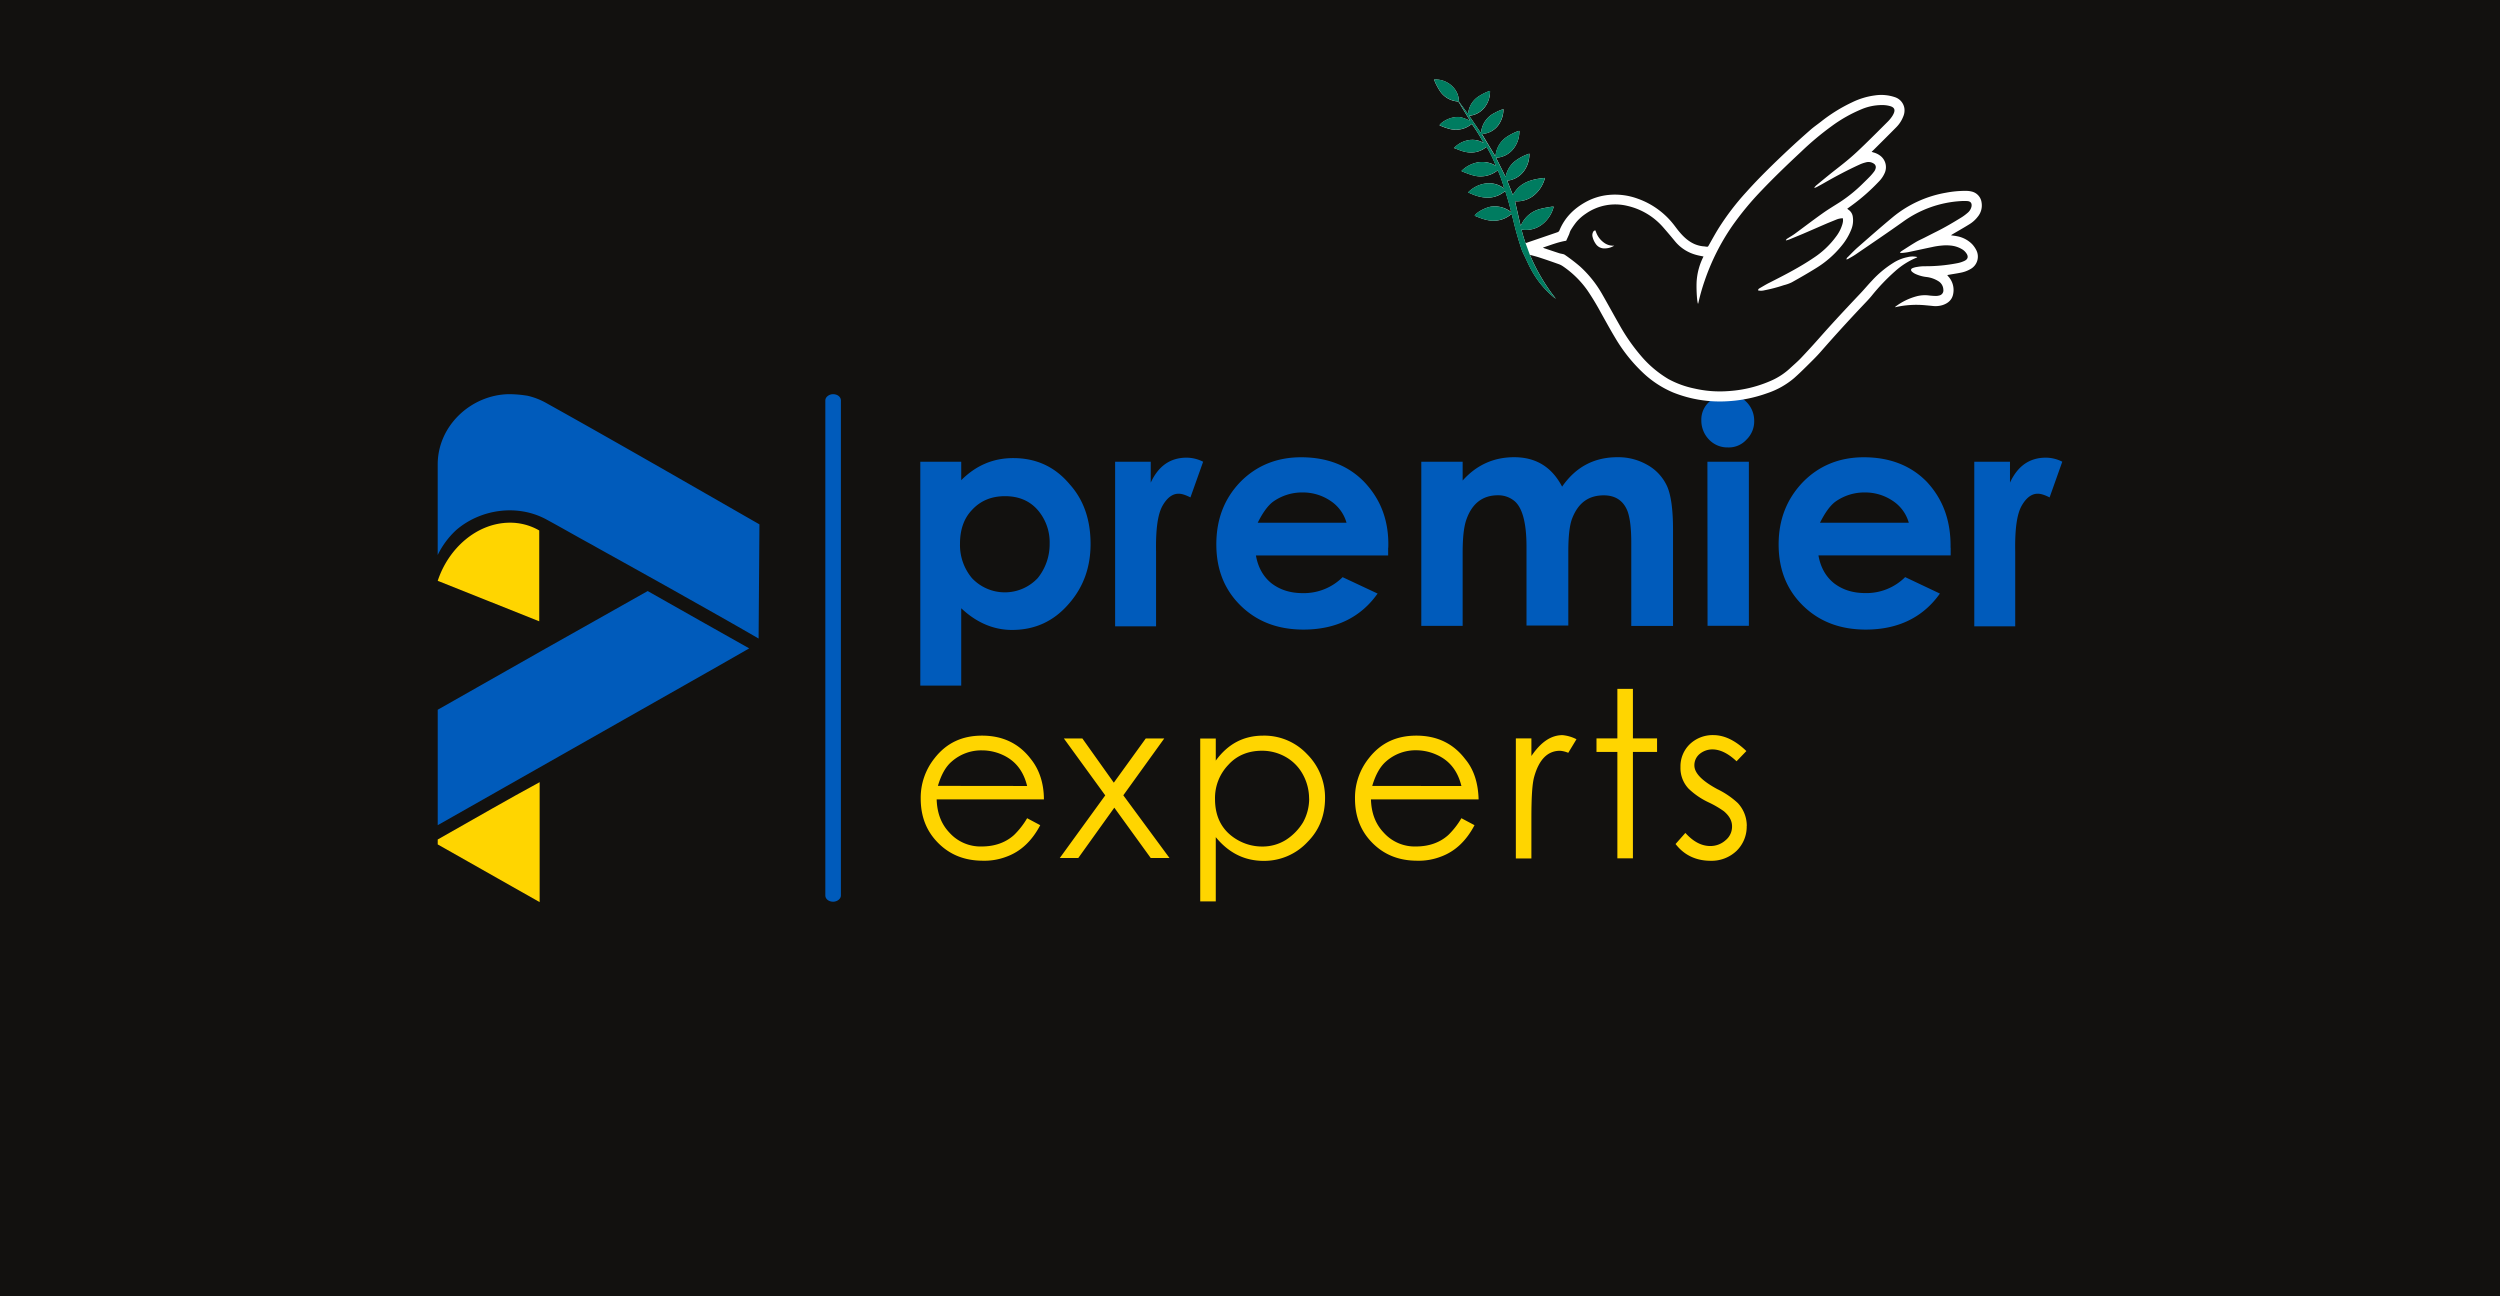 <?xml version="1.0" encoding="UTF-8"?> <svg xmlns="http://www.w3.org/2000/svg" id="Ebene_1" data-name="Ebene 1" viewBox="0 0 1352 701.04"><defs><style>.cls-1{fill:#12110f;}.cls-2{fill:#005bbb;}.cls-2,.cls-3{fill-rule:evenodd;}.cls-3{fill:#ffd500;}.cls-4{fill:#fff;}.cls-5{fill:#007c60;}</style></defs><rect class="cls-1" x="-3.55" y="-0.43" width="1358.53" height="704.62"></rect><path class="cls-2" d="M450.55,487.65h0c-2.44,0-4.21-1.55-4.21-3.32V216.49c0-1.77,2-3.32,4.21-3.32h0c2.43,0,4.21,1.55,4.21,3.32V484.33c0,1.77-2,3.32-4.21,3.32"></path><path class="cls-3" d="M265.94,437.4,236.72,454v2.66l55.12,31.21V423C283.2,427.66,274.57,432.53,265.94,437.4Z"></path><path class="cls-2" d="M236.72,383.83v62.43c50-28.34,99.83-56.67,149.86-85l18.59-10.62L378.83,335.8l-28.56-16.16Q293.5,351.52,236.72,383.83Z"></path><path class="cls-2" d="M275,213.17c-20.14.44-38.07,16.82-38.29,37.63v49.36a44.93,44.93,0,0,1,10-13.5c13.06-11.29,33.2-14.39,49.14-5.54h0c8.19,4.43,16.16,9.08,24.35,13.51l3.54,2s21.92,12.17,40.51,22.58c15.27,8.63,30.77,17.26,46,26.12l.45-61.76c-38.3-21.92-76.59-44.05-115.11-65.52a38.13,38.13,0,0,0-10.18-4A63.3,63.3,0,0,0,275,213.17Z"></path><path class="cls-3" d="M275.46,282.67c-17.71.22-33,13.95-38.74,31.44L291.62,336V286.88A31.46,31.46,0,0,0,275.46,282.67Z"></path><path class="cls-2" d="M589.78,294.18c0,12.4-3.76,23.25-11.73,32.32-8.19,9.52-18.37,14.17-30.77,14.17-10,0-19.26-4-27.45-11.73v41.83H497.7V249.69h22.13v10c8-8,17.27-11.95,28.12-11.95,12.39,0,22.57,4.65,30.54,14.17,7.75,8.63,11.29,19.48,11.29,32.31M567.65,294a26.77,26.77,0,0,0-6.42-18.15c-4.43-5.09-10.41-7.52-17.71-7.52s-13.28,2.43-17.93,7.52c-4.43,4.65-6.42,10.85-6.42,18.15a27.89,27.89,0,0,0,6.42,18.6,24.38,24.38,0,0,0,35.64,0,29.23,29.23,0,0,0,6.42-18.6m83-44.27L643.79,269c-2.65-1.33-4.64-2-6.42-2-3.32,0-6.19,2.21-8.63,6.42-2.65,4.64-3.76,12.83-3.54,25v40.29H603.06v-89h19.26V261c4.21-9.08,10.63-13.5,19.48-13.5a20.07,20.07,0,0,1,8.86,2.21m100.05,46.49v4.2h-71.5c1.11,6.42,4,11.51,8.41,15.05,4.65,3.55,10.18,5.32,17,5.32a29.73,29.73,0,0,0,21.47-8.64L745,321c-9.07,12.84-22.57,19.48-40.06,19.48-13.73,0-25-4.21-33.87-12.84s-13.28-19.7-13.28-33.2,4.2-24.58,12.84-33.65c8.63-8.86,19.7-13.5,33-13.5,14,0,25.46,4.42,34.09,13.28,9.07,9.52,13.5,21.25,13.06,35.64m-22.58-13.51a21,21,0,0,0-8.85-11.95,26.55,26.55,0,0,0-14.83-4.43,27,27,0,0,0-16.16,5.09c-2.88,2.22-5.54,6-8.19,11.29Zm176.64,55.79H882.19V293.52c0-7.75-.66-13.28-2-17-2.21-5.76-6.64-8.64-12.84-8.64-8.19,0-13.72,4-17,12.18-1.55,3.76-2.21,10-2.21,18.37v39.84H825.53V295.51c0-13.28-2.44-21.69-7.09-25a13.62,13.62,0,0,0-8.41-2.66c-8,0-13.72,4.21-16.82,12.62-1.55,4-2.21,10.18-2.21,18.59v39.41H768.64V249.69H791v10.18q11.28-12.62,27.89-12.61,17.6,0,25.9,15.93,11-15.93,29.88-15.93a31.51,31.51,0,0,1,15.94,4,25.12,25.12,0,0,1,11.06,11.95c2,4.65,3.1,12.4,3.1,23v52.25Zm43.83-110.9a13.73,13.73,0,0,1-4.2,10.18,12.89,12.89,0,0,1-10,4.2,13.7,13.7,0,0,1-10.19-4.2,14.76,14.76,0,0,1-4.2-10.41,12.93,12.93,0,0,1,4.2-10,14.11,14.11,0,0,1,10-4.2,14.34,14.34,0,0,1,14.39,14.39m-25.23,110.9h22.35V249.69H923.37Zm131.48-42.28v4.2h-71.5c1.11,6.42,4,11.51,8.42,15.05,4.64,3.55,10.18,5.32,17,5.32a29.72,29.72,0,0,0,21.47-8.64L1049.1,321c-9.08,12.84-22.58,19.48-40.07,19.48-13.72,0-25-4.21-33.87-12.84s-13.28-19.7-13.28-33.2,4.43-24.58,13.06-33.65c8.64-8.86,19.7-13.5,33-13.5,13.94,0,25.45,4.42,34.08,13.28,8.86,9.52,13.06,21.25,12.84,35.64m-22.58-13.51a20.94,20.94,0,0,0-8.85-11.95,26.55,26.55,0,0,0-14.83-4.43,27,27,0,0,0-16.16,5.09c-2.88,2.22-5.53,6-8.19,11.29Zm83-33L1108.42,269c-2.65-1.33-4.65-2-6.42-2-3.32,0-6.2,2.21-8.63,6.42-2.66,4.64-3.76,12.83-3.54,25v40.29h-22.14v-89H1087V261c4.21-9.08,10.62-13.5,19.48-13.5a20,20,0,0,1,8.85,2.21"></path><path class="cls-3" d="M564.55,432.31h-58c.22,7.31,2.44,13.28,6.86,17.93a22.5,22.5,0,0,0,17.49,7.53c6.86,0,12.84-2,17.49-6.2a42.85,42.85,0,0,0,7.08-9.08l7.09,3.77c-4.43,8.41-10.41,14.16-18.16,17a33.17,33.17,0,0,1-12.83,2.21c-9.74,0-17.71-3.1-24.13-9.51s-9.52-14.39-9.52-24.13A34.18,34.18,0,0,1,505.45,410c6.42-8.19,14.83-12.17,25.67-12.17,11.07,0,19.93,4.2,26.34,12.62,4.65,5.75,7.09,13.28,7.09,21.91m-9.08-7.3c-2-8.19-6.42-13.73-13.28-16.83a26.89,26.89,0,0,0-11.07-2.43,24.13,24.13,0,0,0-16.38,6C511.42,414.6,509,419,507.22,425Zm77,38.95H622.32l-19.7-27.22L583.14,464h-10l24.57-33.86-22.36-30.77h10l17,23.9,17.27-23.9h10L607.49,430.1Zm84.12-32.54c0,9.52-3.1,17.49-9.52,23.91a32,32,0,0,1-23.68,10.18c-10.19,0-18.82-4.2-25.9-12.83v34.75h-8.41v-88.1h8.41v11.95c6.64-9.07,15.05-13.5,25.68-13.5a31.77,31.77,0,0,1,23.68,10,33.13,33.13,0,0,1,9.74,23.68m-8.63.45a27.29,27.29,0,0,0-3.32-13.06,24.06,24.06,0,0,0-9.3-9.52A25.84,25.84,0,0,0,682.53,406c-7.3,0-13.5,2.43-18.15,7.53a25.88,25.88,0,0,0-7.3,18.59c0,10.18,4.2,17.71,12.61,22.36a26.48,26.48,0,0,0,12.84,3.32,23.85,23.85,0,0,0,12.84-3.55,29.47,29.47,0,0,0,9.3-9.51A26.51,26.51,0,0,0,708,431.87m91.64.44H741.41c.22,7.31,2.44,13.28,6.86,17.93a22.5,22.5,0,0,0,17.49,7.53c6.86,0,12.84-2,17.49-6.2a42.85,42.85,0,0,0,7.08-9.08l7.09,3.77c-4.43,8.41-10.41,14.16-18.16,17a33.17,33.17,0,0,1-12.83,2.21c-9.74,0-17.71-3.1-24.13-9.51s-9.52-14.39-9.52-24.13A34.18,34.18,0,0,1,740.31,410c6.41-8.19,14.83-12.17,25.67-12.17,11.07,0,19.92,4.2,26.34,12.62,4.87,5.75,7.09,13.28,7.31,21.91m-9.3-7.3c-2-8.19-6.42-13.73-13.28-16.83A26.89,26.89,0,0,0,766,405.75a24.13,24.13,0,0,0-16.38,6c-3.32,2.88-5.75,7.31-7.52,13.29Zm62.2-25.24-4.42,7.31a14.05,14.05,0,0,0-4.43-1.11q-10,0-13.95,13.94c-1.1,3.77-1.55,11.07-1.55,22.36v21.92h-8.41V399.33h8.41v9.52c5.1-7.53,10.63-11.29,16.83-11.29a20.56,20.56,0,0,1,7.52,2.21m43.83,6.86H883.08v57.56h-8.41V406.63H863.38v-7.3h11.29V372.54h8.41v26.79h13.06v7.3Zm48.26,40.07a18.32,18.32,0,0,1-5.54,13.5,19.57,19.57,0,0,1-13.94,5.31c-8,0-14.39-3.1-19-9.07l5.31-6c4.21,4.65,8.64,7.09,13.51,7.09a12.17,12.17,0,0,0,8.19-3.1,9.45,9.45,0,0,0,3.54-7.53c0-3.1-1.55-5.76-4.43-8.19a52.74,52.74,0,0,0-8.41-4.87,40.25,40.25,0,0,1-10.63-7.3,16.25,16.25,0,0,1-4.42-11.74,16.67,16.67,0,0,1,5.09-12.39,17.93,17.93,0,0,1,12.62-4.87q9,0,17.93,8.63l-5.32,5.53c-4.42-4.2-8.85-6.42-13.06-6.42a10.82,10.82,0,0,0-6.86,2.44,7.85,7.85,0,0,0-2.88,6.2c0,4.2,4.21,8.41,12.4,12.84a45.16,45.16,0,0,1,11.07,7.52,18,18,0,0,1,4.87,12.4"></path><g id="V0zCpN.tif"><path class="cls-4" d="M827.38,137.81a103.17,103.17,0,0,0,14,23.72c-.22-.15-.45-.29-.66-.45a50.19,50.19,0,0,1-12.62-15.26c-1.52-2.74-2.71-5.67-4.13-8.48a27.44,27.44,0,0,1-1.55-4c-1.76-5.25-3.15-10.6-4.44-16-.12-.5-.27-1-.43-1.58-.38.25-.64.41-.88.58a14.75,14.75,0,0,1-12.39,2.64,26.46,26.46,0,0,1-2.74-.75c-1.35-.47-2.68-1-4-1.55.88-1.92,6.35-4.72,9.4-5a14.2,14.2,0,0,1,10.4,3.14c-1-4-2-7.64-3.27-11.45l-1.17.8a14.45,14.45,0,0,1-9.66,2.69,24.32,24.32,0,0,1-7.12-1.87c-.66-.27-1.32-.56-2.15-.92a16.42,16.42,0,0,1,9.43-4.83,13.18,13.18,0,0,1,10,2.66c0-1.06-2.44-8.13-3.39-9.72-.22.14-.45.25-.66.4a14.69,14.69,0,0,1-12.89,2.19c-1.85-.5-3.64-1.27-5.46-1.93a4.2,4.2,0,0,1-.62-.37,17,17,0,0,1,8.87-4.67,14,14,0,0,1,9.76,1.91,64.61,64.61,0,0,0-5-10.22,3.55,3.55,0,0,0-.59.33c-4,3-8.44,3.28-13.08,1.74-1.28-.43-2.54-1-4-1.51a14.3,14.3,0,0,1,7.69-4.21,11.68,11.68,0,0,1,8.38,1.52A109.32,109.32,0,0,0,796,67.07c-.59.39-1.17.8-1.78,1.18a13.14,13.14,0,0,1-10.73,1.35,28.77,28.77,0,0,1-5-1.85c1.11-1.79,4.71-3.76,7.71-4.25s4.09-.24,8.71,1.76c-.18-.35-.29-.61-.43-.85-1.78-2.92-3.57-5.83-5.33-8.75a1.53,1.53,0,0,0-1.24-.82,12.74,12.74,0,0,1-9.4-5.9,40.27,40.27,0,0,1-2-3.6c-.36-.7-.61-1.45-1-2.3a14.42,14.42,0,0,1,1.75,0,13,13,0,0,1,8.77,4.31,11.27,11.27,0,0,1,2.93,7,1.81,1.81,0,0,0,.26.95c1.42,2,2.87,3.92,4.31,5.87.06.08.17.11.33.2.1-.41.22-.76.29-1.11a12.51,12.51,0,0,1,5.34-8,26.55,26.55,0,0,1,5.77-2.93,3.07,3.07,0,0,1,.56-.09,13.84,13.84,0,0,1-3,8.91,11.73,11.73,0,0,1-8.3,4.45l6.3,9.27c.11-.45.2-.72.25-1A13.18,13.18,0,0,1,808.47,61a26.26,26.26,0,0,1,4.59-2A14.33,14.33,0,0,1,810,68.1a11.77,11.77,0,0,1-8.57,4.34l7.26,12.06c.09-.39.15-.59.18-.8a13.84,13.84,0,0,1,6-9.66A31.16,31.16,0,0,1,821,70.9a3,3,0,0,1,.67-.1,15,15,0,0,1-3.36,9.84,12.57,12.57,0,0,1-9.25,4.65l5.2,10.39a14.25,14.25,0,0,1,4.56-8.11,26.07,26.07,0,0,1,8.28-4.48,15.32,15.32,0,0,1-3.2,9.75,12.86,12.86,0,0,1-8.77,4.86l3,7.7c.53-.78,1-1.49,1.49-2.15a16.34,16.34,0,0,1,1.65-1.87,15.2,15.2,0,0,1,2.05-1.62,15.55,15.55,0,0,1,2.18-1.22,23.3,23.3,0,0,1,2.45-.93c.79-.25,1.6-.46,2.41-.64s1.71-.32,2.57-.45,1.62-.19,2.6-.31a18,18,0,0,1-5.9,9.36,14.5,14.5,0,0,1-10.29,3.26l3,13.21c.24-.35.37-.49.45-.65A15.53,15.53,0,0,1,833,113c2-.56,4.07-.83,6.12-1.21a6.78,6.78,0,0,1,1.12,0,17.61,17.61,0,0,1-6.3,9.61,14.47,14.47,0,0,1-11.1,2.77,67.51,67.51,0,0,0,2.19,7.33l1.9-.66q7.65-2.62,15.28-5.23a1.73,1.73,0,0,0,1.17-1.09c2.82-6.81,7.74-11.69,14.1-15.23a31.94,31.94,0,0,1,12.28-3.85,35.57,35.57,0,0,1,15.9,2,42.74,42.74,0,0,1,19,13.42c.94,1.14,1.79,2.35,2.71,3.51,2.46,3.07,5.17,5.86,8.82,7.53a16.27,16.27,0,0,0,4.8,1.3c.53,0,1.06.12,1.59.18,1.08.12,1.06.1,1.59-.83,1.67-2.94,3.28-5.91,5.05-8.78a138.54,138.54,0,0,1,15.16-19.89c7.17-8,14.88-15.47,22.71-22.82,3.93-3.68,7.94-7.28,12-10.84,1.85-1.62,3.88-3,5.83-4.54a86.19,86.19,0,0,1,16.79-10.39A39.67,39.67,0,0,1,1014,51.59a23.12,23.12,0,0,1,10.88,1,7.55,7.55,0,0,1,5,5.88,8.34,8.34,0,0,1-.66,4.67,16.72,16.72,0,0,1-3.8,5.76c-4.07,4.13-8.2,8.22-12.31,12.31-.26.27-.55.51-.94.86a5.56,5.56,0,0,0,.83.33,10.4,10.4,0,0,1,3.51,1.58,7.76,7.76,0,0,1,2.87,9.26,15.09,15.09,0,0,1-3.25,4.9,105.37,105.37,0,0,1-14.77,13l-2.38,1.73a7.93,7.93,0,0,0,.71.58,5.43,5.43,0,0,1,2.32,3.88,13,13,0,0,1-.85,6.81,32.56,32.56,0,0,1-5.41,9A53.92,53.92,0,0,1,982.13,145c-4.31,2.69-8.73,5.22-13.16,7.7a21.45,21.45,0,0,1-4.27,1.52A82.27,82.27,0,0,1,954.14,157a6.94,6.94,0,0,1-3.36.06c0-.68.42-.95.82-1.18,1.77-1,3.52-2.11,5.34-3,8.19-4.16,16.36-8.34,24-13.53a46.64,46.64,0,0,0,12-11.41,20.6,20.6,0,0,0,3.44-6.76,9.65,9.65,0,0,0,.32-1.67,9.42,9.42,0,0,0-.09-1.47,9.54,9.54,0,0,0-3.34.64c-1.65.67-3.29,1.34-4.92,2-4.46,1.92-8.9,3.88-13.36,5.79-2.4,1-4.83,2-7.26,3-.59.24-1.21.38-1.92.59a1.57,1.57,0,0,1,.91-1.11c1.3-.85,2.66-1.61,3.91-2.52,5.06-3.7,10-7.5,15.13-11.13,3-2.13,6.15-4,9.27-6a79.07,79.07,0,0,0,12.68-10.33c1.31-1.27,2.61-2.54,3.87-3.86a28.19,28.19,0,0,0,2.09-2.54,4.46,4.46,0,0,0,.65-1.44,2.25,2.25,0,0,0-1-2.66,5.12,5.12,0,0,0-4.36-.63,17.55,17.55,0,0,0-3.22,1.12c-6.59,3-13,6.42-19.26,10-1.32.76-2.65,1.48-4,2.2a10.8,10.8,0,0,1-1.11.46l-.18-.23a11.65,11.65,0,0,1,1-1.09q3.81-3.17,7.66-6.28c3.31-2.66,6.72-5.2,10-8,3-2.51,5.77-5.16,8.55-7.85,4.22-4.09,8.38-8.26,12.53-12.41a19.25,19.25,0,0,0,2-2.36,10.86,10.86,0,0,0,1.2-2.06c.87-2,.32-3.19-1.71-3.88a15.35,15.35,0,0,0-4.71-.64,28.43,28.43,0,0,0-10.86,2.2,77.61,77.61,0,0,0-16.4,9.28,156.76,156.76,0,0,0-16.38,13.74c-7.32,6.83-14.56,13.76-21.45,21a161.24,161.24,0,0,0-16,19.4,121,121,0,0,0-14.71,29.3,110.11,110.11,0,0,0-3.5,12.36c0,.05-.1.09-.15.14-.62-1.42-1-9.53-.64-13a34.44,34.44,0,0,1,3.64-12.52c-1.3-.28-2.46-.47-3.58-.78a22.24,22.24,0,0,1-11.68-7.26c-2-2.45-4.08-4.9-6.17-7.3a36.46,36.46,0,0,0-19.58-12,27.85,27.85,0,0,0-22.68,4.21,24.54,24.54,0,0,0-5,4.4,42.09,42.09,0,0,0-3.27,4.75,14.75,14.75,0,0,0-.65,1.8c-.54,1.25-1.12,2.47-1.66,3.66-4.37.69-8.33,2.31-12.59,3.69.41.19.62.31.85.39,2.66.89,5.31,1.79,8,2.66.64.21,1.32.29,2,.46a3.1,3.1,0,0,1,1,.4,98,98,0,0,1,8.21,6.29,60.89,60.89,0,0,1,11.8,14.66c3.21,5.6,6.29,11.26,9.49,16.86a102.29,102.29,0,0,0,11.59,16.71A58.59,58.59,0,0,0,902.29,205a50.81,50.81,0,0,0,14.14,5.13,61.27,61.27,0,0,0,18.31,1.37,67.6,67.6,0,0,0,23.7-5.91,36.51,36.51,0,0,0,9.45-6.27c2-1.88,4.16-3.67,6.06-5.68q5.4-5.69,10.59-11.59c7.07-8,14.41-15.82,21.76-23.59,2.08-2.21,4-4.54,6.11-6.74a54.94,54.94,0,0,1,11.33-9.46,22.61,22.61,0,0,1,7.86-3.2,11,11,0,0,1,5.26-.06c-.11.12-.18.26-.29.3a40.41,40.41,0,0,0-11.69,7.37,108.83,108.83,0,0,0-12.78,13.42c-1.57,1.89-3.31,3.65-5,5.44q-11.43,12.08-22.36,24.58c-2.41,2.77-5.07,5.33-7.68,7.92-2.2,2.18-4.43,4.35-6.76,6.41a43.9,43.9,0,0,1-14.7,8.24,75.54,75.54,0,0,1-20.53,4.26,68.09,68.09,0,0,1-30.31-4.71A54.57,54.57,0,0,1,888,201.08a85.32,85.32,0,0,1-14.54-18.45c-2.68-4.45-5.15-9-7.7-13.55A138.17,138.17,0,0,0,858.45,157a52.18,52.18,0,0,0-13.23-13,10.15,10.15,0,0,0-2.42-1.21c-3.29-1.17-6.58-2.32-9.89-3.4C831.19,138.8,829.42,138.38,827.38,137.81Z"></path><path class="cls-4" d="M1055.23,127.28c1,.15,2.09.24,3.11.47a15.41,15.41,0,0,1,8.15,4.25,14,14,0,0,1,2.27,3.24,7.66,7.66,0,0,1-3.09,10.25,16.55,16.55,0,0,1-5.42,2c-1.89.39-3.8.66-5.71,1l-1.45.26a5.9,5.9,0,0,0,.46.65,10.82,10.82,0,0,1,2.78,9.27c-.49,3.3-2.65,5.28-5.72,6.3a13,13,0,0,1-5.51.48c-1.32-.14-2.64-.25-4-.38a51.35,51.35,0,0,0-15.83,1l-.52.08a6.41,6.41,0,0,1,.63-.57,33.45,33.45,0,0,1,11-5.32,17.51,17.51,0,0,1,6.76-.48,31,31,0,0,0,3.74.26,6.37,6.37,0,0,0,1.79-.22,2.8,2.8,0,0,0,2.29-3.19,5.57,5.57,0,0,0-2.54-4.48,15.57,15.57,0,0,0-6.35-2.32,19.81,19.81,0,0,1-6.23-1.69,8.24,8.24,0,0,1-1.79-1.17c-.85-.78-.71-1.6.35-2a9.62,9.62,0,0,1,2.3-.6,24.74,24.74,0,0,1,3.83-.39,89.25,89.25,0,0,0,18.09-1.67,16.08,16.08,0,0,0,3.76-1.23c1.86-.88,2.23-2.32,1.09-4a7.54,7.54,0,0,0-1.93-2,14.64,14.64,0,0,0-6.47-2.27,24.05,24.05,0,0,0-5.09,0,37.52,37.52,0,0,0-5.15.81c-4.3.89-8.58,1.85-12.88,2.74a32.87,32.87,0,0,1-3.27.43,5.57,5.57,0,0,1-1.07-.08l-.07-.25a9.31,9.31,0,0,1,.92-.74c2.56-1.63,5.1-3.3,7.7-4.85,1.5-.89,3.11-1.57,4.66-2.36,2.16-1.09,4.32-2.21,6.49-3.29,4.62-2.3,9.05-4.93,13.44-7.64a25.45,25.45,0,0,0,3.2-2.37,6.16,6.16,0,0,0,2.23-3.47c.34-1.81-.43-2.88-2.27-3a26,26,0,0,0-3.3,0,59.33,59.33,0,0,0-31.59,11.27c-8.43,6-17,11.78-25.56,17.64-1.28.87-2.66,1.6-4,2.38a5.24,5.24,0,0,1-.9.3,1.69,1.69,0,0,1,.73-1.3c1.8-1.8,3.55-3.66,5.45-5.33,6.28-5.5,12.52-11,19-16.37a61.76,61.76,0,0,1,28.64-13.11,56.12,56.12,0,0,1,11-1,12.86,12.86,0,0,1,2.7.32,7,7,0,0,1,5.55,5.92,9.54,9.54,0,0,1-2.08,7.77,16.44,16.44,0,0,1-4.56,4.08c-3,1.87-6.13,3.63-9.2,5.44-.19.11-.36.25-.54.37Z"></path><path class="cls-4" d="M873,132.84a9.94,9.94,0,0,1-6,1.48,5.53,5.53,0,0,1-4-2.4,11,11,0,0,1-1.78-4,3.66,3.66,0,0,1,.27-2.33,1.5,1.5,0,0,1,1.28-1c.13.34.29.71.43,1.08a11.88,11.88,0,0,0,4.1,5.46A8.21,8.21,0,0,0,873,132.84Z"></path></g><g id="V0zCpN.tif-2" data-name="V0zCpN.tif"><path class="cls-5" d="M827.35,137.81a102.78,102.78,0,0,0,14,23.72c-.22-.15-.45-.29-.66-.45A50.16,50.16,0,0,1,828,145.82c-1.52-2.74-2.72-5.67-4.14-8.48a27.44,27.44,0,0,1-1.55-4c-1.76-5.25-3.14-10.6-4.44-16-.12-.5-.27-1-.43-1.58l-.88.58a14.72,14.72,0,0,1-12.38,2.64,25.16,25.16,0,0,1-2.74-.75c-1.36-.47-2.69-1-4-1.55.87-1.92,6.34-4.72,9.39-5a14.23,14.23,0,0,1,10.41,3.14c-1-4-2-7.64-3.28-11.45l-1.17.8a14.45,14.45,0,0,1-9.66,2.69,24.48,24.48,0,0,1-7.12-1.87c-.66-.27-1.31-.56-2.15-.92a16.47,16.47,0,0,1,9.44-4.83,13.16,13.16,0,0,1,10,2.66c0-1.06-2.44-8.13-3.39-9.72-.22.14-.45.25-.66.4a14.66,14.66,0,0,1-12.88,2.19c-1.86-.5-3.65-1.27-5.46-1.93a4.17,4.17,0,0,1-.63-.37,17,17,0,0,1,8.87-4.67,14,14,0,0,1,9.76,1.91,64.61,64.61,0,0,0-5-10.22,4.6,4.6,0,0,0-.59.33c-4,3-8.44,3.28-13.07,1.74-1.29-.43-2.54-1-4-1.51a14.3,14.3,0,0,1,7.69-4.21,11.68,11.68,0,0,1,8.38,1.52,107.29,107.29,0,0,0-6.33-10.35c-.58.39-1.17.8-1.77,1.18a13.16,13.16,0,0,1-10.74,1.35,28.77,28.77,0,0,1-5-1.85c1.11-1.79,4.72-3.76,7.71-4.25s4.09-.24,8.71,1.76a9.45,9.45,0,0,0-.43-.85c-1.78-2.92-3.57-5.83-5.33-8.75a1.53,1.53,0,0,0-1.23-.82,12.75,12.75,0,0,1-9.41-5.9,40.27,40.27,0,0,1-2-3.6c-.36-.7-.61-1.45-1-2.3a14.38,14.38,0,0,1,1.75,0,13,13,0,0,1,8.77,4.31,11.21,11.21,0,0,1,2.93,7,1.81,1.81,0,0,0,.26.95c1.42,2,2.87,3.92,4.31,5.87.06.08.18.11.33.2.11-.41.22-.76.29-1.11a12.51,12.51,0,0,1,5.34-8,26.55,26.55,0,0,1,5.77-2.93,3.24,3.24,0,0,1,.56-.09,13.78,13.78,0,0,1-3,8.91,11.73,11.73,0,0,1-8.3,4.45l6.3,9.27c.12-.45.2-.72.25-1A13.21,13.21,0,0,1,808.43,61,26.26,26.26,0,0,1,813,59a14.27,14.27,0,0,1-3.11,9.14,11.75,11.75,0,0,1-8.57,4.34L808.6,84.5c.09-.39.15-.59.19-.8a13.79,13.79,0,0,1,6-9.66A31.16,31.16,0,0,1,821,70.9a3.08,3.08,0,0,1,.67-.1,15,15,0,0,1-3.36,9.84A12.57,12.57,0,0,1,809,85.29l5.2,10.39a14.31,14.31,0,0,1,4.56-8.11,26.23,26.23,0,0,1,8.29-4.48,15.38,15.38,0,0,1-3.2,9.75,12.9,12.9,0,0,1-8.77,4.86l3,7.7c.54-.78,1-1.49,1.49-2.15a16.34,16.34,0,0,1,1.65-1.87,16,16,0,0,1,4.24-2.84,23.13,23.13,0,0,1,2.44-.93c.79-.25,1.6-.46,2.41-.64s1.72-.32,2.58-.45,1.62-.19,2.59-.31a17.93,17.93,0,0,1-5.9,9.36,14.49,14.49,0,0,1-10.28,3.26l3,13.21c.23-.35.36-.49.44-.65A15.56,15.56,0,0,1,833,113c2-.56,4.08-.83,6.12-1.21a6.78,6.78,0,0,1,1.12,0,17.59,17.59,0,0,1-6.29,9.61,14.5,14.5,0,0,1-11.11,2.77,67.51,67.51,0,0,0,2.19,7.33"></path></g></svg> 